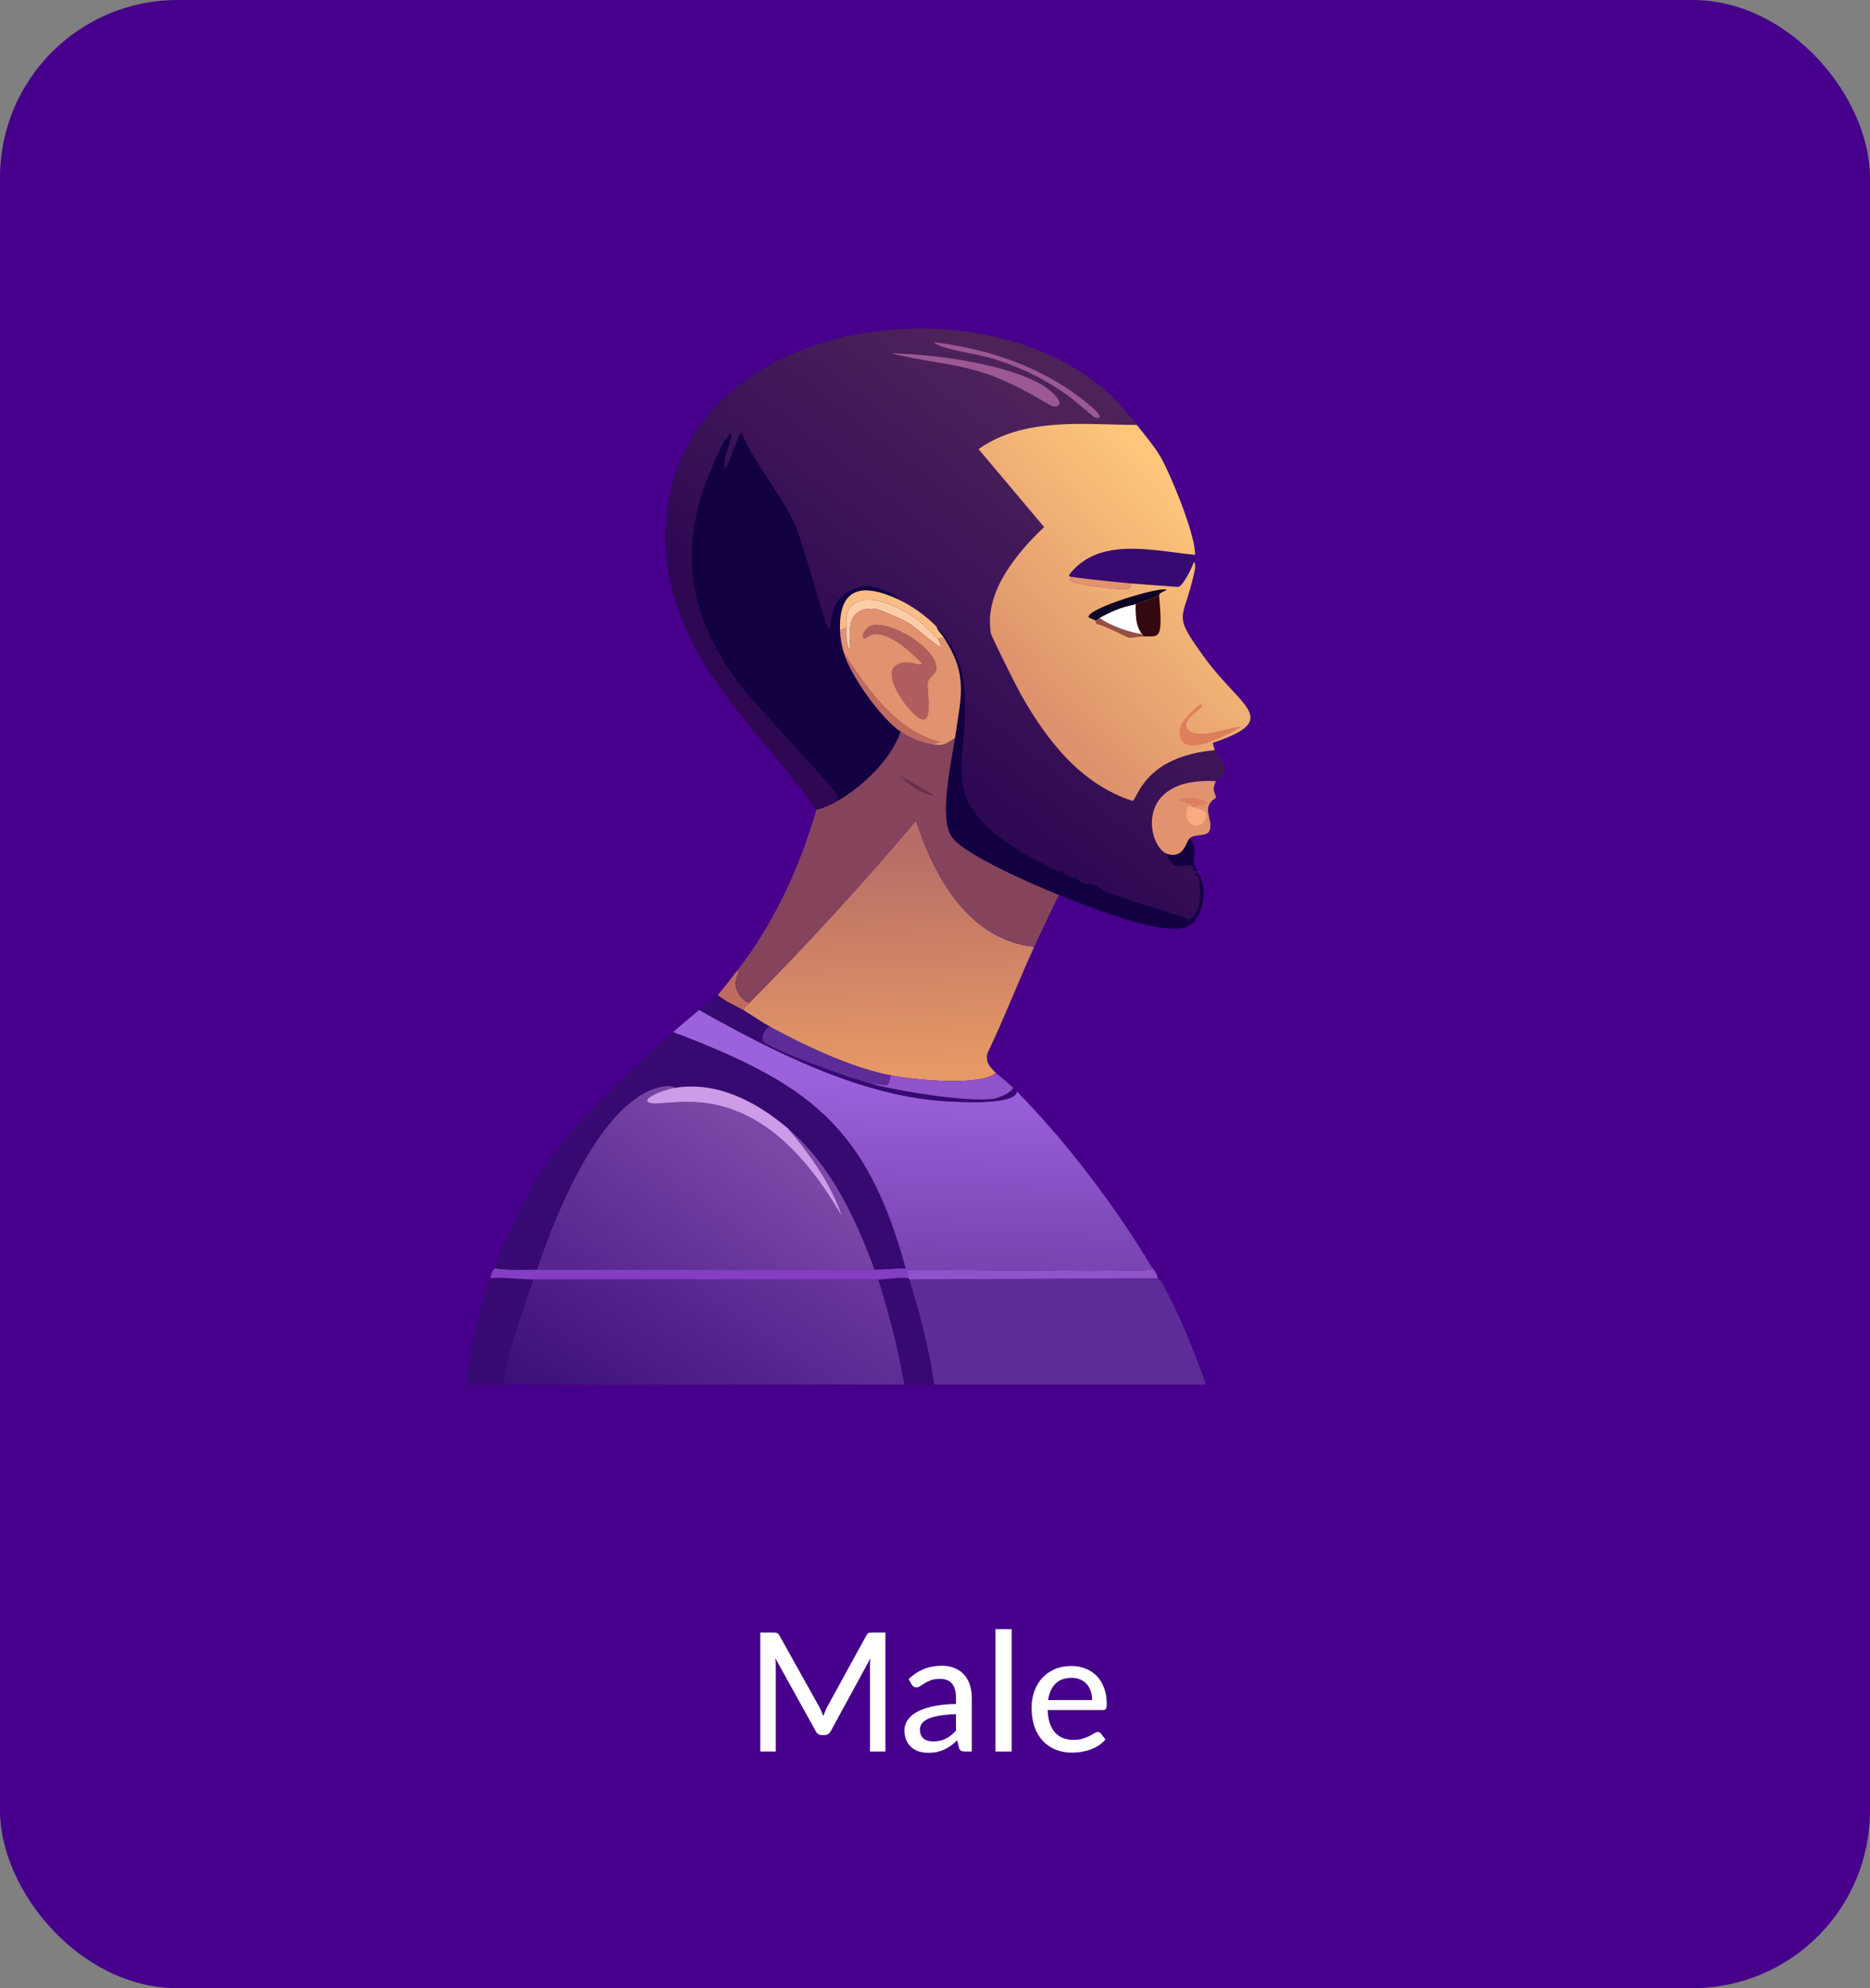 <svg width="158" height="168" viewBox="0 0 158 168" fill="none" xmlns="http://www.w3.org/2000/svg">
<rect x="0" y="0" width="158" height="168" fill="#808080" stroke="none"/>
<rect width="158" height="168" rx="15" fill="#46008B"/>
<g clip-path="url(#clip0_124_3374)">
<path d="M87.381 80.005C86.012 82.998 84.836 86.076 83.41 89.044C83.297 89.865 83.619 90.114 84.142 90.664C82.844 91.815 77.224 91.251 75.259 90.873C71.98 90.241 68.068 88.396 65.123 86.797C64.362 86.384 63.666 85.878 62.928 85.439C62.697 85.157 62.924 85.134 63.346 84.707C68.227 79.782 72.921 74.639 77.401 69.347C78.933 74.112 81.876 79.427 87.381 80.005Z" fill="url(#paint0_linear_124_3374)"/>
<path d="M63.349 84.707C62.927 85.132 62.699 85.157 62.931 85.439C62.172 84.986 61.319 84.659 60.632 84.081C61.227 83.416 61.754 82.693 62.304 81.991C62.757 82.189 61.583 82.722 62.513 84.133C62.63 84.31 63.083 84.783 63.349 84.707Z" fill="#BF6B5E"/>
<path d="M74.217 108.112C75.119 111.029 75.903 113.976 76.411 116.994C65.127 116.989 53.839 117.01 42.556 116.994C42.936 113.922 44.096 111.027 45.064 108.112C54.776 108.112 64.504 108.112 74.217 108.112Z" fill="url(#paint1_linear_124_3374)"/>
<path d="M97.831 108.007C97.854 108.047 98.096 108.233 98.144 108.321C99.67 111.065 100.842 114.043 101.906 116.994C94.244 117 86.578 116.992 78.919 116.994C78.524 113.968 77.696 111.023 76.829 108.112L97.831 108.007Z" fill="#5E2C98"/>
<path d="M45.061 108.112C44.094 111.027 42.934 113.921 42.553 116.993C41.511 116.993 40.461 116.996 39.419 116.993C39.784 113.744 40.346 111.175 41.404 108.112C41.414 108.08 41.394 108.038 41.404 108.007C42.616 107.894 43.862 108.112 45.061 108.112Z" fill="#360A70"/>
<path d="M76.722 108.007C76.722 108.007 76.783 107.963 76.827 108.112C77.694 111.023 78.522 113.968 78.917 116.994C78.083 116.994 77.243 116.994 76.409 116.994C75.901 113.978 75.117 111.029 74.214 108.112C75.023 108.112 75.897 107.897 76.722 108.007Z" fill="#360A70"/>
<path d="M45.375 107.276C54.882 107.276 64.393 107.276 73.901 107.276C74.768 107.276 75.665 107.171 76.513 107.171C76.789 107.171 76.71 107.276 76.722 107.276C76.614 107.257 76.705 107.955 76.722 108.007C75.897 107.897 75.023 108.112 74.214 108.112C64.502 108.112 54.773 108.112 45.061 108.112C43.862 108.112 42.616 107.894 41.404 108.007C41.475 107.805 41.542 107.577 41.613 107.38C41.617 107.366 41.818 107.186 41.822 107.171C42.986 107.362 44.2 107.276 45.375 107.276Z" fill="#833EC2"/>
<path d="M97.622 107.485C97.814 107.813 97.816 107.982 97.831 108.007L76.829 108.112C76.785 107.963 76.726 108.014 76.724 108.007C76.707 107.955 76.615 107.257 76.724 107.276C79.443 107.276 96.259 107.514 97.256 107.276C97.333 107.257 97.308 107.136 97.308 107.067C97.379 107.186 97.553 107.366 97.622 107.485Z" fill="#9153C9"/>
<path d="M85.918 92.231C90.09 96.459 94.244 101.944 97.308 107.069C97.308 107.138 97.333 107.259 97.256 107.278C96.257 107.516 79.443 107.278 76.724 107.278C76.712 107.278 76.791 107.173 76.515 107.173C73.215 95.096 68.249 91.537 56.872 87.217C57.588 86.555 58.347 85.982 59.066 85.336C65.355 88.874 72.778 92.678 80.12 93.069C81.387 93.136 85.793 93.366 85.92 92.233L85.918 92.231Z" fill="url(#paint2_linear_124_3374)"/>
<path d="M57.079 91.917C55.942 92.095 54.115 92.887 54.832 93.171C56.404 93.796 63.817 90.045 71.134 102.784C70.254 100.086 68.448 97.577 66.588 95.365C70.225 98.459 72.26 102.87 73.903 107.278C64.396 107.278 54.884 107.278 45.377 107.278C46.869 102.793 50.79 92.766 55.983 91.813C56.245 91.765 56.905 91.717 57.081 91.917H57.079Z" fill="url(#paint3_linear_124_3374)"/>
<path d="M76.513 107.171C75.665 107.171 74.768 107.276 73.901 107.276C72.258 102.87 70.222 98.459 66.586 95.364C63.961 93.13 60.653 91.357 57.077 91.915C56.901 91.715 56.241 91.763 55.979 91.811C50.788 92.762 46.865 102.791 45.373 107.276C44.198 107.276 42.984 107.361 41.82 107.171C45.525 97.282 49.358 94.16 56.868 87.215C68.247 91.537 73.211 95.096 76.511 107.171H76.513Z" fill="#360A70"/>
<path d="M62.931 85.439C63.666 85.878 64.365 86.384 65.125 86.797C64.655 86.701 64.231 87.727 64.55 88.051C65.125 88.636 71.575 91.056 73.694 91.604C76.133 92.233 81.54 93.113 83.883 92.858C84.282 92.814 85.417 92.379 85.607 91.918C85.713 92.022 85.816 92.124 85.92 92.231C85.793 93.364 81.387 93.134 80.121 93.067C72.779 92.676 65.353 88.873 59.066 85.335C59.56 84.891 60.116 84.494 60.634 84.081C61.322 84.659 62.172 84.986 62.933 85.439H62.931Z" fill="#360A70"/>
<path d="M85.605 91.918C85.415 92.379 84.28 92.814 83.88 92.858C81.538 93.113 76.131 92.233 73.692 91.604C74.956 91.525 74.967 92.212 75.259 90.873C77.224 91.251 82.842 91.815 84.142 90.664C84.209 90.733 85.055 91.374 85.605 91.918Z" fill="#9153C9"/>
<path d="M66.588 95.363C68.448 97.572 70.254 100.084 71.134 102.782C63.817 90.043 56.406 93.796 54.832 93.169C54.115 92.885 55.942 92.093 57.079 91.915C60.655 91.357 63.963 93.129 66.588 95.363Z" fill="#CD9BE7"/>
<path d="M65.125 86.797C68.068 88.394 71.982 90.241 75.261 90.873C74.969 92.212 74.958 91.525 73.694 91.604C71.575 91.056 65.127 88.638 64.55 88.051C64.231 87.727 64.655 86.701 65.125 86.797Z" fill="#5E2C98"/>
<path d="M78.603 62.869C79.676 63.028 79.77 62.988 80.693 62.346C80.415 64.359 79.322 68.986 80.38 70.653C81.371 72.214 87.557 74.846 89.471 75.617C88.773 77.073 88.052 78.536 87.381 80.005C81.878 79.427 78.936 74.112 77.402 69.347C72.921 74.639 68.227 79.782 63.347 84.707C63.081 84.783 62.628 84.311 62.511 84.133C61.581 82.722 62.755 82.191 62.302 81.991C65.426 77.995 67.568 73.263 68.99 68.407C69.615 68.279 70.223 67.995 70.766 67.675C72.954 66.386 75.224 64.235 76.096 61.824C76.739 62.263 77.824 62.754 78.603 62.869Z" fill="#85445B"/>
<path d="M75.939 65.481L78.917 67.205C78.073 67.266 76.595 66.106 75.939 65.481Z" fill="#662D4C"/>
<path d="M101.175 73.736C102.215 75.007 101.657 78.11 99.868 78.438C97.563 78.86 91.824 76.563 89.471 75.617C87.556 74.848 81.372 72.216 80.379 70.653C79.322 68.986 80.415 64.361 80.693 62.346C81.176 58.844 81.844 57.124 79.752 53.882C79.56 53.584 79.199 53.266 79.126 52.942C80.313 54.131 81.197 55.884 81.424 57.592C82.396 64.892 77.596 67.951 89.419 73.631C89.529 73.684 89.617 73.523 89.628 73.527C89.678 73.552 89.949 73.884 90.568 74.154C90.683 74.204 90.767 74.045 90.777 74.049C90.815 74.066 91.337 74.545 91.404 74.572C91.933 74.791 92.301 74.66 92.344 74.676C92.411 74.703 93.492 75.368 93.599 75.408C95.843 76.26 98.251 76.831 100.495 77.707C101.601 77.048 101.438 75.263 101.279 74.102C101.277 74.079 100.989 73.978 100.966 73.788C100.955 73.707 101.177 73.746 101.175 73.736Z" fill="#120041"/>
<path d="M100.966 46.883C100.949 47.178 100.935 47.239 100.861 47.51C100.747 47.935 99.965 49.498 99.555 49.6C98.18 49.494 96.801 49.404 95.427 49.287C94.479 49.205 91.392 48.888 90.725 48.764C90.575 48.737 90.447 48.825 90.307 48.608C92.796 45.295 97.419 46.543 100.966 46.883Z" fill="#360A70"/>
<path d="M101.175 73.631C100.481 73.606 100.886 73.289 100.861 73.266C100.347 72.812 100.115 73.479 99.241 73.109C98.926 72.975 98.249 72.003 98.667 72.168C100.084 72.559 100.165 71.119 100.548 70.81C101.187 71.686 100.809 72.568 100.861 72.952C100.878 73.073 101.16 73.523 101.175 73.631Z" fill="#120041"/>
<path d="M75.886 50.645C72.985 49.304 70.864 49.502 70.975 53.258C70.993 53.916 71.11 54.512 71.288 55.139C71.838 57.076 74.438 60.7 76.095 61.826C75.224 64.236 72.954 66.388 70.766 67.678C70.749 67.556 70.793 67.387 70.766 67.312C70.481 66.532 63.8 59.58 62.615 58.012C58.88 53.074 57.432 48.246 59.166 42.129C59.388 41.348 60.658 38.138 61.047 37.532C62.608 35.093 61.319 38.226 61.256 38.786C60.957 41.421 62.32 36.529 62.667 36.539C63.8 39.35 66.019 41.657 67.213 44.428C67.917 46.065 69.668 52.629 69.93 52.997C70.285 53.498 70.003 51.991 70.766 50.802C71.192 50.136 72.356 49.544 73.117 49.496C73.476 49.473 75.93 50.123 75.886 50.645Z" fill="#120041"/>
<path d="M96.054 35.912C91.59 35.881 86.532 35.222 82.678 37.95L88.217 44.533C85.912 46.733 83.109 50.048 83.724 53.519C83.774 53.803 85.887 58.029 86.231 58.639C88.428 62.52 91.27 66.244 95.689 67.678C96.107 67.579 96.585 63.937 102.638 63.393C103.041 64.509 104.364 64.896 102.742 66.006C95.615 65.623 97.001 71.711 98.667 72.171C98.249 72.006 98.926 72.978 99.242 73.111C100.115 73.481 100.347 72.814 100.861 73.268C100.886 73.291 100.481 73.609 101.175 73.634C101.179 73.667 101.171 73.705 101.175 73.738C101.175 73.749 100.955 73.709 100.966 73.79C100.989 73.981 101.277 74.081 101.279 74.104C101.438 75.266 101.601 77.051 100.495 77.709C98.251 76.833 95.843 76.263 93.599 75.41C93.492 75.37 92.412 74.706 92.345 74.679C92.301 74.662 91.933 74.793 91.404 74.574C91.337 74.547 90.815 74.068 90.777 74.052C90.767 74.047 90.683 74.206 90.568 74.156C89.95 73.886 89.678 73.554 89.628 73.529C89.617 73.525 89.529 73.686 89.419 73.634C77.596 67.954 82.396 64.894 81.425 57.594C81.197 55.887 80.313 54.133 79.126 52.944C78.204 52.02 77.075 51.195 75.886 50.645C75.93 50.123 73.476 49.473 73.117 49.496C72.356 49.544 71.192 50.136 70.766 50.802C70.003 51.991 70.285 53.498 69.93 52.996C69.671 52.631 67.917 46.065 67.213 44.428C66.022 41.657 63.8 39.35 62.667 36.539C62.32 36.529 60.958 41.421 61.256 38.785C61.319 38.227 62.609 35.093 61.047 37.532C60.659 38.138 59.388 41.348 59.166 42.129C57.432 48.244 58.88 53.074 62.615 58.012C63.8 59.58 70.479 66.53 70.766 67.312C70.793 67.387 70.749 67.556 70.766 67.678C70.222 67.997 69.614 68.282 68.989 68.409C63.879 61.331 56.579 55.402 56.24 45.998C55.578 27.515 81.562 22.955 93.283 32.884C94.355 33.793 95.183 34.823 96.052 35.914L96.054 35.912Z" fill="url(#paint4_linear_124_3374)"/>
<path d="M75.314 29.852C78.833 29.914 85.368 30.775 88.271 32.673C89.183 33.269 90.152 34.376 89.003 34.345C88.66 34.334 86.091 32.418 82.837 31.419C80.394 30.669 77.69 30.495 75.314 29.852Z" fill="#9B5893"/>
<path d="M78.864 28.911C83.013 29.413 87.126 30.698 90.568 33.091C90.9 33.323 93.962 35.536 92.553 35.285C92.052 35.195 89.732 32.075 83.776 30.27C82.338 29.833 79.824 29.624 78.864 28.911Z" fill="#9B5893"/>
<path d="M95.427 49.287C95.81 49.425 95.379 49.766 95.166 49.81C94.867 49.87 88.871 49.249 90.725 48.765C91.392 48.888 94.479 49.206 95.427 49.287Z" fill="#E1936F"/>
<path d="M102.742 66.004C102.278 66.9 102.798 67.128 102.742 67.414C101.419 68.196 102.512 69.201 102.22 70.131C102.021 70.758 101.026 70.424 100.548 70.81C100.165 71.12 100.084 72.559 98.667 72.169C97.001 71.709 95.613 65.621 102.742 66.004Z" fill="#E1936F"/>
<path d="M100.757 68.198C100.876 68.258 102.335 68.371 101.802 69.295C101.123 70.469 99.802 69.301 100.339 68.25C100.475 67.987 100.581 68.237 100.757 68.198Z" fill="#FAA981"/>
<path d="M101.07 67.467C100.932 67.433 100.773 67.442 100.652 67.362C100.43 67.218 100.088 67.003 100.286 66.84C102.832 66.445 102.734 67.371 102.272 67.571C102.217 67.594 101.128 67.481 101.07 67.467Z" fill="#E1936F"/>
<path d="M100.652 67.362C100.773 67.441 100.932 67.433 101.07 67.466C102.765 67.926 101.858 67.951 100.756 68.198C100.742 68.189 100.8 68.035 100.704 67.989C100.646 67.962 100.217 67.968 99.502 67.519L100.652 67.362Z" fill="#DE7E5C"/>
<path d="M96.055 35.912C96.665 36.679 97.564 37.76 98.04 38.577C98.912 40.071 101.054 45.31 100.966 46.884C97.421 46.543 92.796 45.295 90.307 48.608C90.447 48.825 90.575 48.737 90.725 48.765C88.871 49.247 94.867 49.87 95.166 49.809C95.379 49.766 95.81 49.425 95.427 49.287C96.801 49.404 98.18 49.494 99.555 49.6C99.965 49.498 100.746 47.935 100.861 47.511C100.999 47.496 101.001 47.914 100.966 48.085C100.042 52.637 98.865 51.573 101.802 55.609C104.876 59.832 108.333 60.8 102.481 62.767C102.45 62.81 102.6 63.289 102.638 63.394C96.585 63.937 96.107 67.579 95.689 67.678C91.271 66.246 88.428 62.52 86.232 58.639C85.887 58.029 83.774 53.803 83.724 53.519C83.109 50.048 85.912 46.735 88.217 44.533L82.679 37.95C86.531 35.222 91.59 35.881 96.055 35.912Z" fill="url(#paint5_linear_124_3374)"/>
<path d="M97.936 50.332C98.278 54.255 97.927 53.724 96.577 53.78C96.615 53.538 96.479 53.58 96.473 53.571C95.931 52.884 95.933 51.908 95.95 51.063C96.301 50.928 97.841 50.382 97.936 50.332Z" fill="#33080E"/>
<path d="M101.436 59.527C102.253 59.69 99.181 60.879 100.6 61.826C101.584 62.482 104.88 61.118 104.832 61.46C103.538 62.163 99.273 64.534 99.712 61.46C99.787 60.936 101.306 59.502 101.436 59.527Z" fill="#DE7E5C"/>
<path d="M97.935 50.332C97.841 50.382 96.301 50.928 95.95 51.063C95.593 51.203 94.792 51.185 92.919 52.213C92.773 52.292 92.692 52.449 92.501 52.422C92.37 52.309 92.125 52.267 91.979 52.161C91.722 51.431 98.349 49.429 98.562 49.862C97.783 50.167 97.971 50.313 97.935 50.332Z" fill="#0C0225"/>
<path d="M96.472 53.571C96.472 53.571 96.615 53.538 96.577 53.78C96.05 53.801 95.664 53.935 95.375 53.885C95.229 53.86 93.195 52.785 92.658 52.735C92.598 52.698 92.568 52.478 92.501 52.422C92.692 52.449 92.773 52.292 92.919 52.213C93.783 52.859 95.392 53.415 96.472 53.571Z" fill="#974F45"/>
<path d="M95.95 51.063C95.933 51.908 95.931 52.884 96.472 53.571C95.392 53.415 93.783 52.859 92.919 52.213C94.792 51.185 95.593 51.203 95.95 51.063Z" fill="white"/>
<path d="M75.886 50.645C77.075 51.195 78.204 52.021 79.125 52.944C79.198 53.268 79.56 53.586 79.752 53.885L79.23 53.989C79.171 53.893 77.775 52.553 77.61 52.422C76.402 51.463 72.749 49.584 71.706 51.534C71.411 52.085 71.518 52.472 71.497 53.049L70.975 53.258C70.862 49.502 72.985 49.304 75.886 50.645Z" fill="#FABD82"/>
<path d="M78.603 62.869C77.823 62.754 76.739 62.263 76.095 61.824C74.438 60.698 71.838 57.076 71.288 55.137C73.265 58.221 75.694 61.73 79.439 62.712L78.603 62.869Z" fill="#BF6B5E"/>
<path d="M79.23 53.989C80.365 55.866 77.742 53.193 76.565 52.526C76.179 52.307 74.333 51.517 74.057 51.481C70.776 51.047 72.157 54.869 71.758 54.929C71.484 54.47 71.478 53.611 71.497 53.049C71.518 52.472 71.411 52.085 71.706 51.533C72.749 49.584 76.402 51.462 77.61 52.422C77.775 52.553 79.171 53.893 79.23 53.989Z" fill="#FBCDA7"/>
<path d="M79.23 53.989L79.752 53.885C81.842 57.126 81.176 58.846 80.693 62.349C79.769 62.99 79.675 63.03 78.603 62.871L79.439 62.714C75.694 61.732 73.267 58.223 71.288 55.139C71.111 54.512 70.993 53.916 70.975 53.258L71.497 53.049C71.478 53.611 71.485 54.47 71.758 54.93C72.157 54.869 70.776 51.049 74.057 51.481C74.333 51.517 76.179 52.307 76.565 52.526C77.742 53.193 80.365 55.866 79.23 53.989Z" fill="#E1936F"/>
<path d="M73.641 52.84C75.252 52.455 78.415 54.401 79.023 55.922C79.433 56.948 78.534 57.061 78.396 57.699C78.264 58.305 79.29 62.896 76.619 59.684C75.98 58.915 74.519 56.637 75.94 56.079C76.91 55.699 77.861 56.401 77.873 56.027C73.955 52.094 73.238 54.173 73.014 53.989C72.663 53.701 73.213 52.942 73.641 52.84Z" fill="#B05D5D"/>
</g>
<path d="M74.809 137.948V148H73.507V140.846C73.507 140.739 73.509 140.624 73.514 140.503C73.523 140.382 73.533 140.258 73.542 140.132L70.196 146.271C70.079 146.5 69.9 146.614 69.657 146.614H69.447C69.204 146.614 69.027 146.5 68.915 146.271L65.506 140.111C65.534 140.372 65.548 140.617 65.548 140.846V148H64.239V137.948H65.345C65.476 137.948 65.576 137.962 65.646 137.99C65.721 138.013 65.791 138.083 65.856 138.2L69.216 144.22C69.281 144.341 69.342 144.47 69.398 144.605C69.454 144.74 69.508 144.876 69.559 145.011C69.657 144.736 69.771 144.47 69.902 144.213L73.199 138.2C73.26 138.083 73.325 138.013 73.395 137.99C73.47 137.962 73.572 137.948 73.703 137.948H74.809ZM80.773 144.843C80.217 144.862 79.746 144.906 79.359 144.976C78.971 145.041 78.656 145.13 78.414 145.242C78.171 145.354 77.996 145.487 77.889 145.641C77.781 145.79 77.728 145.958 77.728 146.145C77.728 146.322 77.756 146.476 77.812 146.607C77.872 146.733 77.952 146.838 78.05 146.922C78.152 147.001 78.271 147.06 78.407 147.097C78.542 147.134 78.689 147.153 78.848 147.153C79.058 147.153 79.249 147.132 79.422 147.09C79.599 147.048 79.765 146.99 79.919 146.915C80.073 146.836 80.22 146.74 80.36 146.628C80.5 146.516 80.637 146.388 80.773 146.243V144.843ZM76.769 141.882C77.165 141.504 77.595 141.222 78.057 141.035C78.523 140.848 79.034 140.755 79.59 140.755C79.996 140.755 80.355 140.823 80.668 140.958C80.98 141.089 81.244 141.273 81.459 141.511C81.673 141.749 81.834 142.034 81.942 142.365C82.054 142.696 82.11 143.063 82.11 143.464V148H81.501C81.365 148 81.263 147.979 81.193 147.937C81.123 147.89 81.067 147.806 81.025 147.685L80.878 147.062C80.696 147.23 80.516 147.379 80.339 147.51C80.161 147.636 79.975 147.746 79.779 147.839C79.587 147.928 79.382 147.995 79.163 148.042C78.943 148.089 78.701 148.112 78.435 148.112C78.155 148.112 77.891 148.075 77.644 148C77.401 147.921 77.189 147.802 77.007 147.643C76.825 147.484 76.68 147.286 76.573 147.048C76.47 146.81 76.419 146.532 76.419 146.215C76.419 145.935 76.493 145.667 76.643 145.41C76.797 145.149 77.044 144.915 77.385 144.71C77.73 144.505 78.178 144.337 78.729 144.206C79.284 144.075 79.965 144.001 80.773 143.982V143.464C80.773 142.927 80.658 142.526 80.43 142.26C80.201 141.994 79.865 141.861 79.422 141.861C79.123 141.861 78.871 141.898 78.666 141.973C78.465 142.048 78.29 142.132 78.141 142.225C77.996 142.314 77.868 142.395 77.756 142.47C77.648 142.545 77.536 142.582 77.42 142.582C77.326 142.582 77.245 142.556 77.175 142.505C77.109 142.454 77.056 142.393 77.014 142.323L76.769 141.882ZM85.477 137.668V148H84.105V137.668H85.477ZM92.278 143.653C92.278 143.382 92.238 143.133 92.159 142.904C92.084 142.675 91.972 142.477 91.823 142.309C91.673 142.141 91.491 142.01 91.276 141.917C91.062 141.824 90.814 141.777 90.534 141.777C89.96 141.777 89.508 141.943 89.177 142.274C88.85 142.605 88.642 143.065 88.553 143.653H92.278ZM93.404 146.985C93.237 147.181 93.043 147.351 92.823 147.496C92.604 147.636 92.371 147.75 92.124 147.839C91.876 147.928 91.62 147.993 91.353 148.035C91.092 148.077 90.833 148.098 90.576 148.098C90.087 148.098 89.632 148.016 89.212 147.853C88.796 147.685 88.434 147.442 88.126 147.125C87.823 146.803 87.585 146.406 87.412 145.935C87.245 145.459 87.16 144.913 87.16 144.297C87.16 143.802 87.237 143.343 87.391 142.918C87.546 142.489 87.765 142.115 88.049 141.798C88.339 141.481 88.691 141.231 89.106 141.049C89.522 140.867 89.989 140.776 90.507 140.776C90.941 140.776 91.34 140.848 91.704 140.993C92.072 141.133 92.389 141.338 92.656 141.609C92.921 141.88 93.129 142.213 93.278 142.61C93.433 143.007 93.51 143.459 93.51 143.968C93.51 144.178 93.486 144.32 93.439 144.395C93.393 144.465 93.306 144.5 93.18 144.5H88.519C88.532 144.925 88.593 145.296 88.701 145.613C88.808 145.926 88.955 146.187 89.141 146.397C89.333 146.607 89.559 146.763 89.82 146.866C90.082 146.969 90.374 147.02 90.695 147.02C90.999 147.02 91.26 146.985 91.48 146.915C91.704 146.845 91.895 146.77 92.053 146.691C92.217 146.607 92.352 146.53 92.46 146.46C92.572 146.39 92.669 146.355 92.754 146.355C92.865 146.355 92.952 146.397 93.013 146.481L93.404 146.985Z" fill="white"/>
<defs>
<linearGradient id="paint0_linear_124_3374" x1="74.668" y1="71.684" x2="75.42" y2="90.371" gradientUnits="userSpaceOnUse">
<stop stop-color="#B86D67"/>
<stop offset="1" stop-color="#E69965"/>
</linearGradient>
<linearGradient id="paint1_linear_124_3374" x1="66.2" y1="104.298" x2="53.918" y2="122.858" gradientUnits="userSpaceOnUse">
<stop stop-color="#68369C"/>
<stop offset="1" stop-color="#3E107C"/>
</linearGradient>
<linearGradient id="paint2_linear_124_3374" x1="77.295" y1="91.094" x2="76.793" y2="106.13" gradientUnits="userSpaceOnUse">
<stop stop-color="#9C62DC"/>
<stop offset="1" stop-color="#7A44B3"/>
</linearGradient>
<linearGradient id="paint3_linear_124_3374" x1="65.597" y1="97.301" x2="54.513" y2="111.842" gradientUnits="userSpaceOnUse">
<stop stop-color="#7B48A7"/>
<stop offset="1" stop-color="#56268F"/>
</linearGradient>
<linearGradient id="paint4_linear_124_3374" x1="93.448" y1="39.693" x2="75.672" y2="62.136" gradientUnits="userSpaceOnUse">
<stop stop-color="#4D225B"/>
<stop offset="1" stop-color="#2E0853"/>
</linearGradient>
<linearGradient id="paint5_linear_124_3374" x1="100.851" y1="43.258" x2="85.585" y2="57.526" gradientUnits="userSpaceOnUse">
<stop stop-color="#FDC67B"/>
<stop offset="1" stop-color="#DD926B"/>
</linearGradient>
<clipPath id="clip0_124_3374">
<rect width="107" height="107" fill="white" transform="translate(25 10)"/>
</clipPath>
</defs>
</svg>
